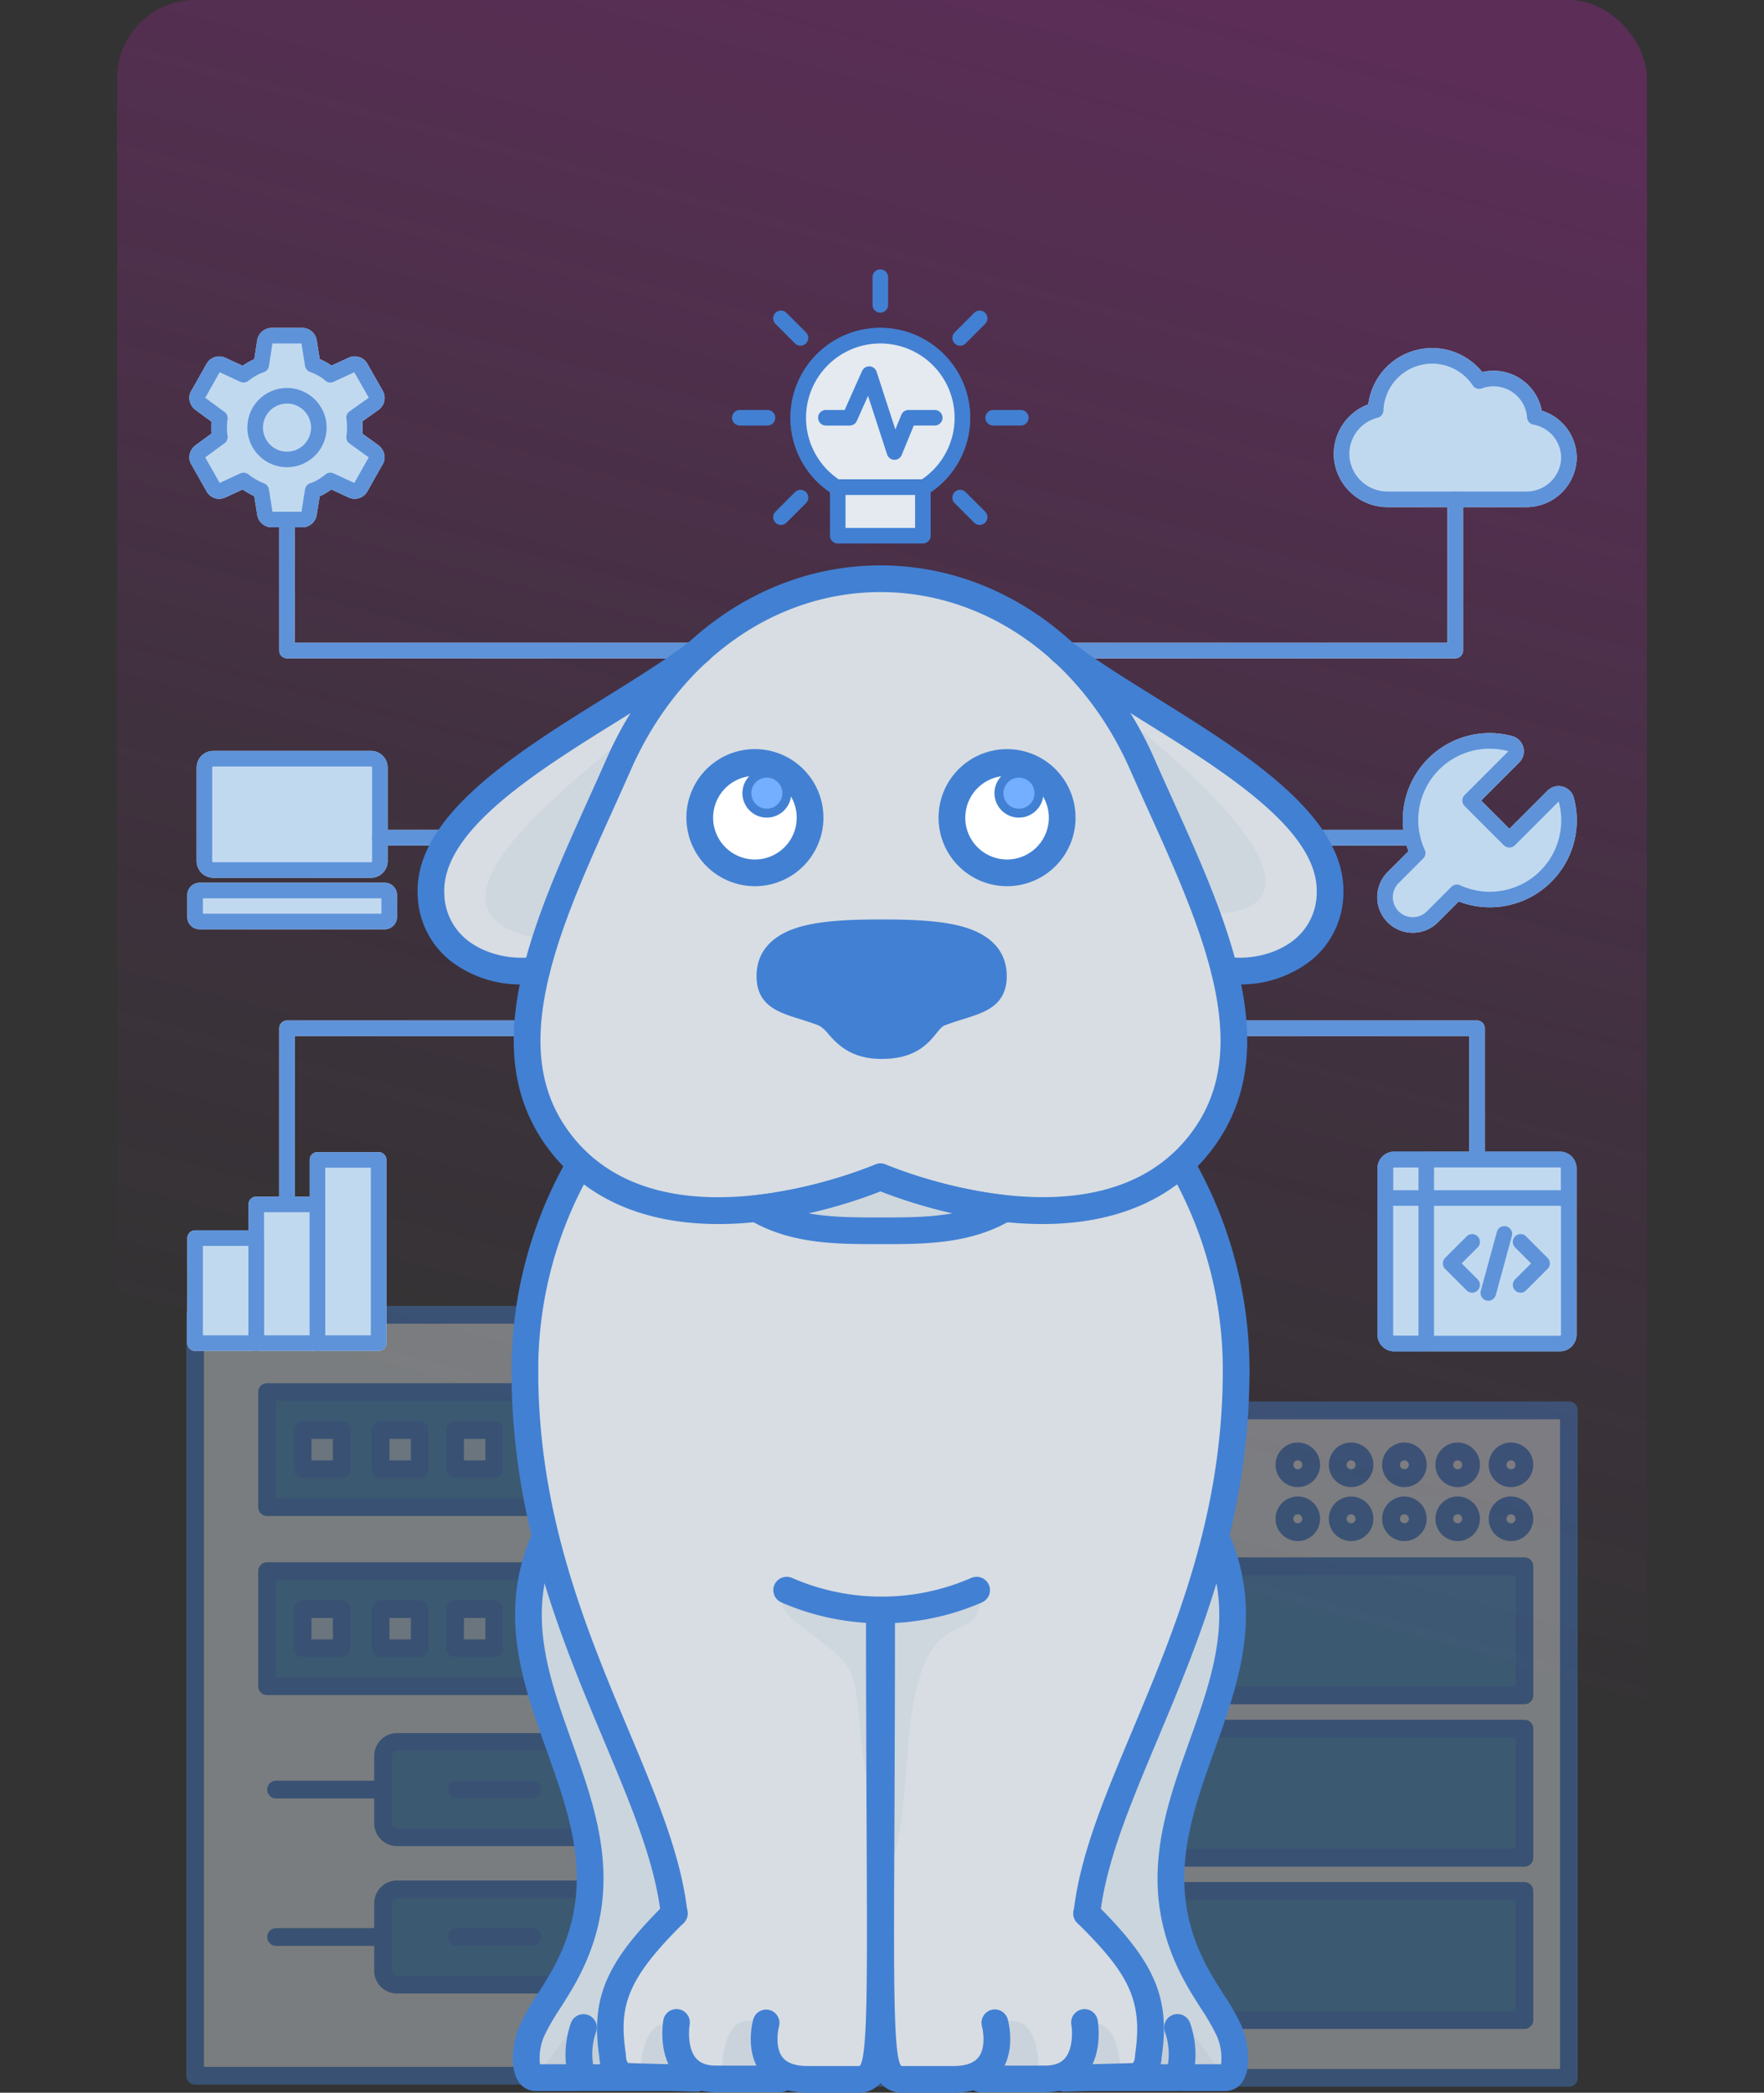 <?xml version="1.0" encoding="UTF-8"?>
<svg xmlns="http://www.w3.org/2000/svg" width="452" height="536" viewBox="0 0 452 536">
  <rect x="0" y="0" width="452" height="536" fill="#333333" stroke="none"/>
  <defs>
    <clipPath id="zdig0twvdb">
      <path data-name="Rectangle 2655" style="fill:none" d="M0 0h356.581v467H0z"></path>
    </clipPath>
    <clipPath id="8e626zvg7c">
      <path data-name="Rectangle 2633" style="fill:none" d="M0 0h356.581v199.984H0z"></path>
    </clipPath>
    <clipPath id="xoc8qyiyad">
      <path data-name="Rectangle 2638" style="fill:none" d="M0 0h356.022v262.143H0z"></path>
    </clipPath>
    <clipPath id="iy7922946e">
      <path data-name="Rectangle 2637" style="fill:none" d="M0 0h352.04v258.156H0z"></path>
    </clipPath>
    <clipPath id="f4efkg33kf">
      <path data-name="Rectangle 2640" style="fill:none" d="M0 0h39.26v54.925H0z"></path>
    </clipPath>
    <clipPath id="j9isf4iv7g">
      <path data-name="Rectangle 2641" style="fill:none" d="M0 0h40.323v53.686H0z"></path>
    </clipPath>
    <clipPath id="vvdtyrbrwh">
      <path data-name="Rectangle 2642" style="fill:none" d="M0 0h59.214v13.824H0z"></path>
    </clipPath>
    <clipPath id="um3dpagqoi">
      <path data-name="Rectangle 2643" style="fill:none" d="M0 0h37.17v136.644H0z"></path>
    </clipPath>
    <clipPath id="otpsa29bnj">
      <path data-name="Rectangle 2644" style="fill:none" d="M0 0h50.772v71.444H0z"></path>
    </clipPath>
    <clipPath id="56ypy9wbik">
      <path data-name="Rectangle 2646" style="fill:none" d="M0 0h11.077v13.217H0z"></path>
    </clipPath>
    <clipPath id="cx5lpnt09l">
      <path data-name="Rectangle 2647" style="fill:none" d="M0 0h19.971v14.317H0z"></path>
    </clipPath>
    <clipPath id="4n9nbfby9m">
      <path data-name="Rectangle 2648" style="fill:none" d="M0 0h11.011v12.882H0z"></path>
    </clipPath>
    <clipPath id="yl6ru6xfln">
      <path data-name="Rectangle 2649" style="fill:none" d="M0 0h20.116v10.925H0z"></path>
    </clipPath>
    <clipPath id="uaufq0evqo">
      <path data-name="Rectangle 2650" style="fill:none" d="M0 0h16.148v14.612H0z"></path>
    </clipPath>
    <clipPath id="an4ii9l9hp">
      <path data-name="Rectangle 2651" style="fill:none" d="M0 0h14.428v15.138H0z"></path>
    </clipPath>
    <clipPath id="2mx79f047q">
      <path data-name="Rectangle 2652" style="fill:none" d="M0 0h16.149v14.612H0z"></path>
    </clipPath>
    <linearGradient id="a5kzjnrhra" x1=".544" y1=".748" x2=".691" gradientUnits="objectBoundingBox">
      <stop offset="0" stop-color="#be20b1" stop-opacity="0"></stop>
      <stop offset=".365" stop-color="#be20b1" stop-opacity=".302"></stop>
      <stop offset="1" stop-color="#be20b1"></stop>
    </linearGradient>
  </defs>
  <g data-name="Group 8221" transform="translate(-292 -175)">
    <rect data-name="Rectangle 2356" width="392" height="536" rx="20" transform="translate(322 175)" style="fill:url(#a5kzjnrhra);opacity:.29"></rect>
    <g data-name="Group 7719">
      <g data-name="Group 7718" style="clip-path:url(#zdig0twvdb)" transform="translate(339.71 244)">
        <g data-name="Group 7717">
          <g data-name="Group 7716" style="clip-path:url(#zdig0twvdb)">
            <g data-name="Group 7667" style="opacity:.4">
              <g data-name="Group 7666">
                <g data-name="Group 7665" style="clip-path:url(#8e626zvg7c)" transform="translate(0 265.486)">
                  <path data-name="Rectangle 2618" transform="translate(2.279 2.279)" style="fill:#e4eaf0" d="M0 0h153.317v194.88H0z"></path>
                  <path data-name="Rectangle 2619" transform="translate(156.767 26.756)" style="fill:#e4eaf0" d="M0 0h197.535v170.949H0z"></path>
                  <path data-name="Path 7002" d="M155.6 665.483H2.279A2.279 2.279 0 0 1 0 663.2V468.325a2.279 2.279 0 0 1 2.279-2.279H155.6a2.279 2.279 0 0 1 2.279 2.279V663.2a2.279 2.279 0 0 1-2.279 2.279M4.557 660.926h148.76V470.6H4.557z" transform="translate(0 -466.046)" style="fill:#4280d3"></path>
                  <path data-name="Rectangle 2620" transform="translate(20.729 22.065)" style="fill:#4992cf" d="M0 0h116.415v29.469H0z"></path>
                  <path data-name="Path 7003" d="M151.084 534.806H34.669a2.279 2.279 0 0 1-2.279-2.279v-29.469a2.279 2.279 0 0 1 2.279-2.279h116.415a2.279 2.279 0 0 1 2.279 2.279v29.469a2.279 2.279 0 0 1-2.279 2.279m-114.137-4.558H148.8v-24.911H36.947z" transform="translate(-13.939 -480.993)" style="fill:#4280d3"></path>
                  <path data-name="Rectangle 2621" transform="translate(29.817 31.777)" style="fill:#bfd8ed" d="M0 0h10.045v10.045H0z"></path>
                  <path data-name="Path 7004" d="M60.665 532.43H50.621a2.278 2.278 0 0 1-2.279-2.279v-10.044a2.279 2.279 0 0 1 2.279-2.279h10.044a2.279 2.279 0 0 1 2.279 2.279v10.045a2.278 2.278 0 0 1-2.279 2.279m-7.765-4.558h5.487v-5.488H52.9z" transform="translate(-20.804 -488.33)" style="fill:#4280d3"></path>
                  <path data-name="Rectangle 2622" transform="translate(97.318 31.777)" style="fill:#bfd8ed" d="M0 0h30.74v10.045H0z"></path>
                  <path data-name="Path 7005" d="M199.854 532.43h-30.74a2.278 2.278 0 0 1-2.279-2.279v-10.044a2.279 2.279 0 0 1 2.279-2.279h30.74a2.279 2.279 0 0 1 2.279 2.279v10.045a2.278 2.278 0 0 1-2.279 2.279m-28.461-4.557h26.183v-5.488h-26.183z" transform="translate(-71.797 -488.33)" style="fill:#4280d3"></path>
                  <path data-name="Rectangle 2623" transform="translate(49.803 31.777)" style="fill:#bfd8ed" d="M0 0h10.045v10.045H0z"></path>
                  <path data-name="Path 7006" d="M95.75 532.43H85.706a2.278 2.278 0 0 1-2.279-2.279v-10.044a2.279 2.279 0 0 1 2.279-2.279H95.75a2.279 2.279 0 0 1 2.279 2.279v10.045a2.278 2.278 0 0 1-2.279 2.279m-7.766-4.557h5.487v-5.488h-5.487z" transform="translate(-35.902 -488.33)" style="fill:#4280d3"></path>
                  <path data-name="Rectangle 2624" transform="translate(68.893 31.777)" style="fill:#bfd8ed" d="M0 0h10.045v10.045H0z"></path>
                  <path data-name="Path 7007" d="M129.26 532.43h-10.044a2.278 2.278 0 0 1-2.279-2.279v-10.044a2.279 2.279 0 0 1 2.279-2.279h10.044a2.279 2.279 0 0 1 2.279 2.279v10.045a2.278 2.278 0 0 1-2.279 2.279m-7.766-4.557h5.488v-5.488h-5.488z" transform="translate(-50.323 -488.33)" style="fill:#4280d3"></path>
                  <path data-name="Rectangle 2625" transform="translate(20.729 67.928)" style="fill:#4992cf" d="M0 0h116.415v29.469H0z"></path>
                  <path data-name="Path 7008" d="M151.084 615.316H34.669a2.279 2.279 0 0 1-2.279-2.279v-29.469a2.279 2.279 0 0 1 2.279-2.279h116.415a2.279 2.279 0 0 1 2.279 2.279v29.469a2.279 2.279 0 0 1-2.279 2.279m-114.137-4.558H148.8v-24.911H36.947z" transform="translate(-13.939 -515.64)" style="fill:#4280d3"></path>
                  <path data-name="Rectangle 2626" transform="translate(29.817 77.64)" style="fill:#bfd8ed" d="M0 0h10.045v10.045H0z"></path>
                  <path data-name="Path 7009" d="M60.665 612.94H50.621a2.278 2.278 0 0 1-2.279-2.279v-10.044a2.279 2.279 0 0 1 2.279-2.279h10.044a2.279 2.279 0 0 1 2.279 2.279v10.045a2.278 2.278 0 0 1-2.279 2.279m-7.765-4.558h5.487V602.9H52.9z" transform="translate(-20.804 -522.977)" style="fill:#4280d3"></path>
                  <path data-name="Rectangle 2627" transform="translate(97.318 77.64)" style="fill:#bfd8ed" d="M0 0h30.74v10.045H0z"></path>
                  <path data-name="Path 7010" d="M199.854 612.94h-30.74a2.278 2.278 0 0 1-2.279-2.279v-10.044a2.279 2.279 0 0 1 2.279-2.279h30.74a2.279 2.279 0 0 1 2.279 2.279v10.045a2.278 2.278 0 0 1-2.279 2.279m-28.461-4.557h26.183V602.9h-26.183z" transform="translate(-71.797 -522.977)" style="fill:#4280d3"></path>
                  <path data-name="Rectangle 2628" transform="translate(49.803 77.64)" style="fill:#bfd8ed" d="M0 0h10.045v10.045H0z"></path>
                  <path data-name="Path 7011" d="M95.75 612.94H85.706a2.278 2.278 0 0 1-2.279-2.279v-10.044a2.279 2.279 0 0 1 2.279-2.279H95.75a2.279 2.279 0 0 1 2.279 2.279v10.045a2.278 2.278 0 0 1-2.279 2.279m-7.766-4.557h5.487V602.9h-5.487z" transform="translate(-35.902 -522.977)" style="fill:#4280d3"></path>
                  <path data-name="Rectangle 2629" transform="translate(68.893 77.64)" style="fill:#bfd8ed" d="M0 0h10.045v10.045H0z"></path>
                  <path data-name="Path 7012" d="M129.26 612.94h-10.044a2.278 2.278 0 0 1-2.279-2.279v-10.044a2.279 2.279 0 0 1 2.279-2.279h10.044a2.279 2.279 0 0 1 2.279 2.279v10.045a2.278 2.278 0 0 1-2.279 2.279m-7.766-4.557h5.488V602.9h-5.488z" transform="translate(-50.323 -522.977)" style="fill:#4280d3"></path>
                  <path data-name="Path 7013" d="M92.129 752.766h49.964a3.574 3.574 0 0 0 3.575-3.574v-17.244a3.574 3.574 0 0 0-3.575-3.574H92.129a3.574 3.574 0 0 0-3.574 3.574v17.244a3.574 3.574 0 0 0 3.574 3.574" transform="translate(-38.109 -578.937)" style="fill:#4992cf"></path>
                  <path data-name="Path 7014" d="M140.372 753.323H90.408a5.859 5.859 0 0 1-5.853-5.853v-17.243a5.859 5.859 0 0 1 5.853-5.853h49.964a5.859 5.859 0 0 1 5.853 5.853v17.244a5.859 5.859 0 0 1-5.853 5.853m-49.964-24.393a1.3 1.3 0 0 0-1.3 1.3v17.244a1.3 1.3 0 0 0 1.3 1.3h49.964a1.3 1.3 0 0 0 1.3-1.3v-17.248a1.3 1.3 0 0 0-1.3-1.3z" transform="translate(-36.388 -577.216)" style="fill:#4280d3"></path>
                  <path data-name="Path 7015" d="M66.161 750.341H38.8a2.279 2.279 0 1 1 0-4.557h27.361a2.279 2.279 0 1 1 0 4.557" transform="translate(-15.715 -586.43)" style="fill:#4280d3"></path>
                  <path data-name="Path 7016" d="M139.322 750.341h-19.3a2.279 2.279 0 1 1 0-4.557h19.3a2.279 2.279 0 1 1 0 4.557" transform="translate(-50.671 -586.43)" style="fill:#4280d3"></path>
                  <path data-name="Path 7017" d="M215.55 750.341h-27.364a2.279 2.279 0 0 1 0-4.557h27.364a2.279 2.279 0 1 1 0 4.557" transform="translate(-80.004 -586.43)" style="fill:#4280d3"></path>
                  <path data-name="Path 7018" d="M92.129 686.491h49.964a3.574 3.574 0 0 0 3.575-3.574v-17.244a3.574 3.574 0 0 0-3.575-3.574H92.129a3.574 3.574 0 0 0-3.574 3.574v17.244a3.574 3.574 0 0 0 3.574 3.574" transform="translate(-38.109 -550.416)" style="fill:#4992cf"></path>
                  <path data-name="Path 7019" d="M140.372 687.049H90.408a5.86 5.86 0 0 1-5.853-5.853v-17.244a5.86 5.86 0 0 1 5.853-5.853h49.964a5.86 5.86 0 0 1 5.853 5.853V681.2a5.86 5.86 0 0 1-5.853 5.853m-49.964-24.397a1.3 1.3 0 0 0-1.3 1.3V681.2a1.3 1.3 0 0 0 1.3 1.3h49.964a1.3 1.3 0 0 0 1.3-1.3v-17.248a1.3 1.3 0 0 0-1.3-1.3z" transform="translate(-36.388 -548.695)" style="fill:#4280d3"></path>
                  <path data-name="Path 7020" d="M66.161 684.066H38.8a2.279 2.279 0 1 1 0-4.557h27.361a2.279 2.279 0 1 1 0 4.557" transform="translate(-15.715 -557.909)" style="fill:#4280d3"></path>
                  <path data-name="Path 7021" d="M139.322 684.066h-19.3a2.279 2.279 0 1 1 0-4.557h19.3a2.279 2.279 0 1 1 0 4.557" transform="translate(-50.671 -557.909)" style="fill:#4280d3"></path>
                  <path data-name="Path 7022" d="M215.55 684.066h-27.364a2.279 2.279 0 0 1 0-4.557h27.364a2.279 2.279 0 1 1 0 4.557" transform="translate(-80.004 -557.909)" style="fill:#4280d3"></path>
                  <path data-name="Path 7023" d="M312.622 552.782h-13.534a6.264 6.264 0 0 1-6.257-6.257V533.1a6.264 6.264 0 0 1 6.257-6.257h13.534a6.264 6.264 0 0 1 6.257 6.257v13.423a6.264 6.264 0 0 1-6.257 6.257m-13.534-21.38a1.7 1.7 0 0 0-1.7 1.7v13.423a1.7 1.7 0 0 0 1.7 1.7h13.534a1.7 1.7 0 0 0 1.7-1.7V533.1a1.7 1.7 0 0 0-1.7-1.7z" transform="translate(-126.018 -492.21)" style="fill:#4280d3"></path>
                  <path data-name="Path 7024" d="M471.01 684.521H273.475a2.278 2.278 0 0 1-2.279-2.279V511.293a2.279 2.279 0 0 1 2.279-2.279H471.01a2.279 2.279 0 0 1 2.279 2.279v170.949a2.278 2.278 0 0 1-2.279 2.279m-195.256-4.557h192.977V513.571H275.753z" transform="translate(-116.708 -484.537)" style="fill:#4280d3"></path>
                  <path data-name="Rectangle 2630" transform="translate(169.092 66.671)" style="fill:#4992cf" d="M0 0h173.795v33.076H0z"></path>
                  <path data-name="Path 7025" d="M468.905 616.717H295.11a2.278 2.278 0 0 1-2.279-2.279v-33.075a2.279 2.279 0 0 1 2.279-2.279h173.8a2.279 2.279 0 0 1 2.279 2.279v33.076a2.278 2.278 0 0 1-2.279 2.279m-171.522-4.558h169.239v-28.519H297.388z" transform="translate(-126.018 -514.691)" style="fill:#4280d3"></path>
                  <path data-name="Rectangle 2631" transform="translate(169.092 108.252)" style="fill:#4992cf" d="M0 0h173.795v33.076H0z"></path>
                  <path data-name="Path 7026" d="M468.905 689.71H295.11a2.279 2.279 0 0 1-2.279-2.279v-33.076a2.279 2.279 0 0 1 2.279-2.279h173.8a2.279 2.279 0 0 1 2.279 2.279v33.077a2.279 2.279 0 0 1-2.279 2.279m-171.517-4.557h169.234v-28.52H297.388z" transform="translate(-126.018 -546.103)" style="fill:#4280d3"></path>
                  <path data-name="Rectangle 2632" transform="translate(169.092 149.833)" style="fill:#4992cf" d="M0 0h173.795v33.076H0z"></path>
                  <path data-name="Path 7027" d="M468.905 762.7H295.11a2.279 2.279 0 0 1-2.279-2.279v-33.074a2.279 2.279 0 0 1 2.279-2.279h173.8a2.279 2.279 0 0 1 2.279 2.279v33.076a2.279 2.279 0 0 1-2.279 2.279m-171.517-4.557h169.234v-28.519H297.388z" transform="translate(-126.018 -577.515)" style="fill:#4280d3"></path>
                  <path data-name="Path 7028" d="M591.547 538.873a5.706 5.706 0 1 1 5.724-5.706 5.722 5.722 0 0 1-5.724 5.706m0-6.855a1.149 1.149 0 1 0 1.167 1.149 1.159 1.159 0 0 0-1.167-1.149" transform="translate(-252.105 -492.475)" style="fill:#4280d3"></path>
                  <path data-name="Path 7029" d="M591.547 563.139a5.706 5.706 0 1 1 5.724-5.706 5.722 5.722 0 0 1-5.724 5.706m0-6.855a1.149 1.149 0 1 0 1.167 1.149 1.159 1.159 0 0 0-1.167-1.149" transform="translate(-252.105 -502.918)" style="fill:#4280d3"></path>
                  <path data-name="Path 7030" d="M567.574 538.873a5.706 5.706 0 1 1 5.724-5.706 5.722 5.722 0 0 1-5.724 5.706m0-6.855a1.149 1.149 0 1 0 1.167 1.149 1.16 1.16 0 0 0-1.167-1.149" transform="translate(-241.789 -492.475)" style="fill:#4280d3"></path>
                  <path data-name="Path 7031" d="M567.574 563.139a5.706 5.706 0 1 1 5.724-5.706 5.722 5.722 0 0 1-5.724 5.706m0-6.855a1.149 1.149 0 1 0 1.167 1.149 1.16 1.16 0 0 0-1.167-1.149" transform="translate(-241.789 -502.918)" style="fill:#4280d3"></path>
                  <path data-name="Path 7032" d="M543.6 538.873a5.706 5.706 0 1 1 5.724-5.706 5.722 5.722 0 0 1-5.724 5.706m0-6.855a1.149 1.149 0 1 0 1.167 1.149 1.16 1.16 0 0 0-1.167-1.149" transform="translate(-231.473 -492.475)" style="fill:#4280d3"></path>
                  <path data-name="Path 7033" d="M543.6 563.139a5.706 5.706 0 1 1 5.724-5.706 5.722 5.722 0 0 1-5.724 5.706m0-6.855a1.149 1.149 0 1 0 1.167 1.149 1.16 1.16 0 0 0-1.167-1.149" transform="translate(-231.473 -502.918)" style="fill:#4280d3"></path>
                  <path data-name="Path 7034" d="M519.63 538.873a5.706 5.706 0 1 1 5.724-5.706 5.722 5.722 0 0 1-5.724 5.706m0-6.855a1.149 1.149 0 1 0 1.167 1.149 1.159 1.159 0 0 0-1.167-1.149" transform="translate(-221.156 -492.475)" style="fill:#4280d3"></path>
                  <path data-name="Path 7035" d="M519.63 563.139a5.706 5.706 0 1 1 5.724-5.706 5.722 5.722 0 0 1-5.724 5.706m0-6.855a1.149 1.149 0 1 0 1.167 1.149 1.159 1.159 0 0 0-1.167-1.149" transform="translate(-221.156 -502.918)" style="fill:#4280d3"></path>
                  <path data-name="Path 7036" d="M495.657 538.873a5.706 5.706 0 1 1 5.724-5.706 5.722 5.722 0 0 1-5.724 5.706m0-6.855a1.149 1.149 0 1 0 1.167 1.149 1.159 1.159 0 0 0-1.167-1.149" transform="translate(-210.84 -492.475)" style="fill:#4280d3"></path>
                  <path data-name="Path 7037" d="M495.657 563.139a5.706 5.706 0 1 1 5.724-5.706 5.722 5.722 0 0 1-5.724 5.706m0-6.855a1.149 1.149 0 1 0 1.167 1.149 1.159 1.159 0 0 0-1.167-1.149" transform="translate(-210.84 -502.918)" style="fill:#4280d3"></path>
                </g>
              </g>
            </g>
            <path data-name="Path 7038" d="M495.467 112.856V76.11h16.284a12.912 12.912 0 0 0 12.826-11.984 12.666 12.666 0 0 0-8.923-12.714 12.591 12.591 0 0 0-15.267-9.884 16.459 16.459 0 0 0-12.851-6.145 16.485 16.485 0 0 0-16.334 14.4 13.569 13.569 0 0 0-8.8 13.848 13.774 13.774 0 0 0 13.753 12.479h15.325v34.753h-98.407a1.994 1.994 0 0 0 0 3.988h100.4a1.994 1.994 0 0 0 1.994-1.994" transform="translate(-168.299 -15.226)" style="fill:#fff"></path>
            <path data-name="Path 7039" d="M131.069 106.949H28.432V77.376h1.886a3.782 3.782 0 0 0 3.735-3.154l.759-4.794a13.191 13.191 0 0 0 1.635-.852q.718-.437 1.36-.892l4.4 2.035a3.741 3.741 0 0 0 2.724.174 3.674 3.674 0 0 0 2.133-1.774l3.858-6.841a3.506 3.506 0 0 0 .391-2.789 3.979 3.979 0 0 0-1.405-2.108l-.058-.044-4.1-2.958c0-.073.009-.148.012-.222q.032-.695.032-1.326t-.031-1.352c0-.082-.009-.163-.013-.244l4.08-2.894a3.741 3.741 0 0 0 1.541-2.3 3.641 3.641 0 0 0-.423-2.675l-3.868-6.8a3.692 3.692 0 0 0-2.146-1.8 3.753 3.753 0 0 0-2.737.178L37.85 35.96a13.5 13.5 0 0 0-1.5-.929 23.332 23.332 0 0 0-1.531-.751l-.774-4.88a3.783 3.783 0 0 0-3.728-3.11h-7.772a3.783 3.783 0 0 0-3.736 3.157l-.762 4.86a15.752 15.752 0 0 0-1.554.782q-.759.433-1.429.9l-4.411-2.039a3.743 3.743 0 0 0-2.725-.173A3.674 3.674 0 0 0 5.8 35.545l-3.863 6.841a3.506 3.506 0 0 0-.391 2.789 3.979 3.979 0 0 0 1.405 2.108l.049.034 4.113 3.013c0 .069-.007.138-.011.208q-.031.725-.031 1.293t.032 1.3c0 .069.007.138.01.206L3 56.347l-.046.035a3.978 3.978 0 0 0-1.407 2.108 3.47 3.47 0 0 0 .363 2.741l3.871 6.863a3.693 3.693 0 0 0 2.147 1.8 3.753 3.753 0 0 0 2.737-.178l4.4-2.034c.447.307.923.607 1.429.895q.788.45 1.55.8l.775 4.893a3.783 3.783 0 0 0 3.727 3.106h1.9v31.566a1.994 1.994 0 0 0 1.994 1.994h104.63a1.994 1.994 0 1 0 0-3.988" transform="translate(-.609 -11.313)" style="fill:#fff"></path>
            <path data-name="Path 7040" d="M87.208 337.705H26.045a1.994 1.994 0 0 0-1.994 1.994v43.12h-5.884a1.994 1.994 0 0 0-1.994 1.994v6.638H2.494A1.994 1.994 0 0 0 .5 393.444v26.889a1.994 1.994 0 0 0 1.994 1.994h47.027a1.994 1.994 0 0 0 1.994-1.994V373.41a1.994 1.994 0 0 0-1.994-1.994H33.848a1.994 1.994 0 0 0-1.994 1.994v9.408h-3.816v-41.125h59.17a1.994 1.994 0 1 0 0-3.988" transform="translate(-.215 -145.329)" style="fill:#fff"></path>
            <path data-name="Path 7041" d="M524.245 244.09a9.1 9.1 0 0 0 12.876 12.876l5.334-5.334a22.275 22.275 0 0 0 29.492-26.557 4.032 4.032 0 0 0-6.746-1.828l-9.768 9.768-7.236-7.237 9.767-9.767a4.032 4.032 0 0 0-1.827-6.746 22.24 22.24 0 0 0-27.86 24.042h-23.459a1.994 1.994 0 1 0 0 3.988h24.264c.149.491.312.98.5 1.463z" transform="translate(-216.387 -89.734)" style="fill:#fff"></path>
            <path data-name="Path 7042" d="M3.633 287.694h47.458a3.137 3.137 0 0 0 3.133-3.133v-5.656a3.137 3.137 0 0 0-3.133-3.133H3.633A3.137 3.137 0 0 0 .5 278.905v5.656a3.137 3.137 0 0 0 3.133 3.133" transform="translate(-.215 -118.677)" style="fill:#fff"></path>
            <path data-name="Path 7043" d="M49.366 216.491h-40.4a4.277 4.277 0 0 0-4.272 4.272v23.957a4.277 4.277 0 0 0 4.272 4.272h40.4a4.277 4.277 0 0 0 4.272-4.272v-4h15.424a1.994 1.994 0 0 0 0-3.988H53.639v-15.969a4.277 4.277 0 0 0-4.272-4.272" transform="translate(-2.02 -93.166)" style="fill:#fff"></path>
            <path data-name="Path 7044" d="M554.139 371.3H534.9v-31.6a1.994 1.994 0 0 0-1.994-1.994h-61.165a1.994 1.994 0 1 0 0 3.988h59.17v29.6H511.67a4.278 4.278 0 0 0-4.272 4.272v42.606a4.278 4.278 0 0 0 4.272 4.272h42.47a4.277 4.277 0 0 0 4.272-4.272v-42.603a4.277 4.277 0 0 0-4.272-4.272" transform="translate(-202.153 -145.33)" style="fill:#fff"></path>
            <g data-name="Group 7673" style="opacity:.85">
              <g data-name="Group 7672">
                <g data-name="Group 7671" style="clip-path:url(#xoc8qyiyad)" transform="translate(.285 14.975)">
                  <g data-name="Group 7670" style="opacity:.4">
                    <g data-name="Group 7669">
                      <g data-name="Group 7668" style="clip-path:url(#iy7922946e)" transform="translate(1.994 1.994)">
                        <path data-name="Path 7045" d="M4 286.067v-5.656a1.139 1.139 0 0 1 1.139-1.139H52.6a1.139 1.139 0 0 1 1.139 1.139v5.656a1.139 1.139 0 0 1-1.139 1.139H5.139A1.139 1.139 0 0 1 4 286.067" transform="translate(-4 -137.152)" style="fill:#4992cf"></path>
                        <path data-name="Path 7046" d="M31.825 76.889h-7.772a1.753 1.753 0 0 1-1.148-.412 1.727 1.727 0 0 1-.618-1.06l-.942-5.947a15.748 15.748 0 0 1-2.355-1.118 16.158 16.158 0 0 1-2.178-1.472l-5.476 2.532a1.749 1.749 0 0 1-1.3.088 1.706 1.706 0 0 1-1-.854l-3.882-6.888a1.528 1.528 0 0 1-.177-1.236 1.964 1.964 0 0 1 .706-1.06l5.063-3.709a6.961 6.961 0 0 1-.147-1.207q-.03-.677-.03-1.207t.03-1.207a6.961 6.961 0 0 1 .147-1.207l-5.062-3.71a1.964 1.964 0 0 1-.706-1.06 1.528 1.528 0 0 1 .177-1.236L9.04 38.03a1.705 1.705 0 0 1 1-.853 1.749 1.749 0 0 1 1.3.088l5.471 2.535a16.158 16.158 0 0 1 2.178-1.472 12.164 12.164 0 0 1 2.355-1.06l.942-6.005a1.73 1.73 0 0 1 .618-1.06 1.755 1.755 0 0 1 1.148-.412h7.772a1.754 1.754 0 0 1 1.148.412 1.734 1.734 0 0 1 .619 1.06l.942 5.946a19.167 19.167 0 0 1 2.384 1.091 10.141 10.141 0 0 1 2.149 1.5l5.475-2.532a1.749 1.749 0 0 1 1.3-.088 1.705 1.705 0 0 1 1 .853l3.886 6.83a1.682 1.682 0 0 1 .206 1.266 1.745 1.745 0 0 1-.736 1.089l-5.063 3.591a8.253 8.253 0 0 1 .147 1.266q.03.678.03 1.266t-.03 1.237a8.147 8.147 0 0 1-.147 1.236l5.063 3.65a1.965 1.965 0 0 1 .707 1.06 1.532 1.532 0 0 1-.177 1.236l-3.886 6.888a1.706 1.706 0 0 1-1 .854 1.749 1.749 0 0 1-1.3-.088l-5.474-2.534a19.5 19.5 0 0 1-2.149 1.5 10.229 10.229 0 0 1-2.385 1.089l-.942 5.947a1.731 1.731 0 0 1-.619 1.06 1.752 1.752 0 0 1-1.148.412" transform="translate(-4.395 -29.788)" style="fill:#4992cf"></path>
                        <path data-name="Path 7047" d="M569.209 54.53a10.6 10.6 0 0 0-10.561-9.842q-.381 0-.768.027a10.606 10.606 0 0 0-2.918.63 14.488 14.488 0 0 0-26.539 7.445 11.594 11.594 0 0 0-8.692 12.152 11.831 11.831 0 0 0 11.769 10.68h35.6a10.865 10.865 0 0 0 10.835-10.091 10.635 10.635 0 0 0-8.727-11" transform="translate(-225.927 -33.701)" style="fill:#4992cf"></path>
                        <path data-name="Rectangle 2634" transform="translate(0 231.146)" style="fill:#4992cf" d="M0 0h15.673v26.889H0z"></path>
                        <path data-name="Rectangle 2635" transform="translate(15.673 222.514)" style="fill:#4992cf" d="M0 0h15.673v35.521H0z"></path>
                        <path data-name="Rectangle 2636" transform="translate(31.354 211.112)" style="fill:#4992cf" d="M0 0h15.673v46.923H0z"></path>
                        <path data-name="Path 7048" d="M580.445 246.674a20.274 20.274 0 0 0 5.249-19.585 2.038 2.038 0 0 0-3.41-.93l-11.177 11.177-10.057-10.057 11.178-11.179a2.039 2.039 0 0 0-.931-3.41 20.285 20.285 0 0 0-23.691 28.031L541.329 247a7.111 7.111 0 0 0 10.057 10.057l6.278-6.278a20.306 20.306 0 0 0 22.782-4.106" transform="translate(-234.34 -108.205)" style="fill:#4992cf"></path>
                        <path data-name="Path 7049" d="M50.873 248.506h-40.4a2.279 2.279 0 0 1-2.279-2.279v-23.956a2.278 2.278 0 0 1 2.279-2.279h40.4a2.278 2.278 0 0 1 2.279 2.279v23.957a2.279 2.279 0 0 1-2.279 2.279" transform="translate(-5.805 -111.641)" style="fill:#4992cf"></path>
                        <path data-name="Path 7050" d="M541.619 447.337h42.47a2.279 2.279 0 0 0 2.279-2.279v-42.606a2.279 2.279 0 0 0-2.279-2.279h-42.47a2.279 2.279 0 0 0-2.279 2.279v42.606a2.279 2.279 0 0 0 2.279 2.279" transform="translate(-234.38 -189.181)" style="fill:#4992cf"></path>
                        <path data-name="Path 7051" d="M541.619 447.337h8.234v-47.164h-8.234a2.279 2.279 0 0 0-2.279 2.279v42.606a2.279 2.279 0 0 0 2.279 2.279" transform="translate(-234.38 -189.181)" style="fill:#4992cf"></path>
                        <path data-name="Path 7052" d="M541.619 400.173h42.47a2.279 2.279 0 0 1 2.279 2.279v7.611H539.34v-7.611a2.279 2.279 0 0 1 2.279-2.279" transform="translate(-234.38 -189.181)" style="fill:#4992cf"></path>
                        <path data-name="Path 7053" d="m574.277 448.258-5.51-5.51 5.51-5.51" transform="translate(-247.044 -205.132)" style="fill:#4992cf"></path>
                        <path data-name="Path 7054" d="m600.2 448.258 5.51-5.51-5.51-5.51" transform="translate(-260.572 -205.132)" style="fill:#4992cf"></path>
                        <path data-name="Line 98" transform="translate(331.365 230.04)" style="fill:#4992cf" d="M0 15.152 4.132 0"></path>
                      </g>
                    </g>
                  </g>
                  <path data-name="Path 7055" d="M530.613 256.02h-25.8a1.994 1.994 0 0 1 0-3.988h25.8a1.994 1.994 0 0 1 0 3.988" transform="translate(-216.672 -123.436)" style="fill:#4280d3"></path>
                  <path data-name="Path 7056" d="M103.025 256.02H85.608a1.994 1.994 0 1 1 0-3.988h17.417a1.994 1.994 0 1 1 0 3.988" transform="translate(-36.268 -123.436)" style="fill:#4280d3"></path>
                  <path data-name="Path 7057" d="M493.474 142.6h-100.4a1.994 1.994 0 0 1 0-3.988h98.406V101.87a1.994 1.994 0 0 1 3.988 0v38.741a1.994 1.994 0 0 1-1.994 1.994" transform="translate(-168.583 -57.956)" style="fill:#4280d3"></path>
                  <path data-name="Path 7058" d="M532.9 375.253a1.994 1.994 0 0 1-1.994-1.994v-31.566h-59.17a1.994 1.994 0 1 1 0-3.988H532.9a1.994 1.994 0 0 1 2 1.995v33.56a1.994 1.994 0 0 1-1.994 1.994" transform="translate(-202.438 -160.304)" style="fill:#4280d3"></path>
                  <path data-name="Path 7059" d="M148.466 146.519H43.836a1.994 1.994 0 0 1-1.994-1.994v-33.56a1.994 1.994 0 0 1 3.988 0v31.566h102.636a1.994 1.994 0 1 1 0 3.988" transform="translate(-18.291 -61.87)" style="fill:#4280d3"></path>
                  <path data-name="Path 7060" d="M43.836 386.655a1.994 1.994 0 0 1-1.994-1.994V339.7a1.994 1.994 0 0 1 1.994-1.994H105a1.994 1.994 0 1 1 0 3.988H45.83v42.967a1.994 1.994 0 0 1-1.994 1.994" transform="translate(-18.291 -160.305)" style="fill:#4280d3"></path>
                  <path data-name="Path 7061" d="M30.317 77.376h-7.772a3.782 3.782 0 0 1-3.727-3.107l-.776-4.893c-.506-.232-1.025-.5-1.549-.8q-.758-.432-1.429-.895l-4.4 2.034a3.752 3.752 0 0 1-2.737.179 3.7 3.7 0 0 1-2.146-1.8l-3.872-6.863a3.472 3.472 0 0 1-.363-2.741 3.981 3.981 0 0 1 1.405-2.108L3 56.347l4.113-3.013c0-.068-.008-.137-.011-.206q-.032-.729-.031-1.3t.029-1.289c0-.07.007-.14.011-.208L3 47.317l-.046-.034a3.981 3.981 0 0 1-1.406-2.108 3.507 3.507 0 0 1 .391-2.789l3.858-6.841a3.675 3.675 0 0 1 2.133-1.774 3.744 3.744 0 0 1 2.725.173l4.411 2.039c.446-.308.924-.607 1.429-.9a15.744 15.744 0 0 1 1.553-.782l.762-4.86a3.782 3.782 0 0 1 3.736-3.157h7.772a3.783 3.783 0 0 1 3.727 3.116l.774 4.883q.745.331 1.532.752a13.455 13.455 0 0 1 1.5.928l4.349-2.01a3.751 3.751 0 0 1 2.736-.178 3.694 3.694 0 0 1 2.147 1.8l3.868 6.8a3.644 3.644 0 0 1 .422 2.675 3.736 3.736 0 0 1-1.542 2.3l-4.08 2.894c.005.081.01.162.013.244q.032.723.031 1.352t-.032 1.326q0 .111-.012.222l4.1 2.957.059.044a3.977 3.977 0 0 1 1.4 2.108 3.505 3.505 0 0 1-.391 2.788l-3.853 6.835a3.675 3.675 0 0 1-2.133 1.774 3.746 3.746 0 0 1-2.725-.173l-4.4-2.035q-.642.454-1.36.892a13.191 13.191 0 0 1-1.635.852l-.759 4.794a3.783 3.783 0 0 1-3.736 3.154m0-3.988zm-7.6 0h7.433l.908-5.736a2 2 0 0 1 1.4-1.6 8.314 8.314 0 0 0 1.919-.881 17.675 17.675 0 0 0 1.93-1.347 1.994 1.994 0 0 1 2.094-.263l5.284 2.443 3.691-6.542-4.914-3.542a1.993 1.993 0 0 1-.79-2.008 6.255 6.255 0 0 0 .111-.936q.026-.6.027-1.146t-.028-1.18a6.238 6.238 0 0 0-.111-.962 1.993 1.993 0 0 1 .8-2.017l4.924-3.493-3.716-6.523L38.4 40.1a1.994 1.994 0 0 1-2.2-.352 8.179 8.179 0 0 0-1.728-1.2 17.231 17.231 0 0 0-2.133-.976 1.994 1.994 0 0 1-1.28-1.559l-.909-5.736h-7.436l-.907 5.792a1.994 1.994 0 0 1-1.37 1.593 10.265 10.265 0 0 0-1.965.889 14.219 14.219 0 0 0-1.911 1.289 1.994 1.994 0 0 1-2.094.262l-5.285-2.445-3.69 6.543 4.925 3.613a1.993 1.993 0 0 1 .768 2.041 5.133 5.133 0 0 0-.1.863c-.018.417-.027.791-.027 1.119s.009.7.027 1.121a5.094 5.094 0 0 0 .1.861 1.994 1.994 0 0 1-.768 2.041L5.49 59.464l3.692 6.543 5.285-2.443a1.994 1.994 0 0 1 2.094.263 14.3 14.3 0 0 0 1.91 1.288 13.959 13.959 0 0 0 2.055.979 2 2 0 0 1 1.28 1.559zm24.75-13.855v.006zm.011-.263zm-42.124-.047.005.008-.005-.008M47.503 44.376v.005z" transform="translate(-.893 -26.288)" style="fill:#4280d3"></path>
                  <path data-name="Path 7062" d="M37.664 73.611a10.153 10.153 0 0 1-7.18-17.325 10.171 10.171 0 0 1 14.359 0 10.146 10.146 0 0 1-7.179 17.325m0-16.3a6.158 6.158 0 1 0 4.358 10.518 6.158 6.158 0 0 0-4.358-10.518" transform="translate(-12.127 -37.921)" style="fill:#4280d3"></path>
                  <path data-name="Path 7063" d="M565.6 76.109H530a13.774 13.774 0 0 1-13.757-12.478 13.57 13.57 0 0 1 8.8-13.848 16.486 16.486 0 0 1 16.335-14.4 16.463 16.463 0 0 1 12.851 6.145 12.595 12.595 0 0 1 15.271 9.883 12.664 12.664 0 0 1 8.922 12.714A12.912 12.912 0 0 1 565.6 76.109m-14.287-3.988H565.6a8.9 8.9 0 0 0 8.846-8.239 8.651 8.651 0 0 0-7.093-8.9 1.994 1.994 0 0 1-1.634-1.819 8.606 8.606 0 0 0-11.566-7.457 2 2 0 0 1-2.352-.766 12.484 12.484 0 0 0-10.416-5.575 12.5 12.5 0 0 0-12.469 12 1.993 1.993 0 0 1-1.5 1.852 9.58 9.58 0 0 0-7.2 10.063A9.792 9.792 0 0 0 530 72.122h21.31z" transform="translate(-222.428 -30.201)" style="fill:#4280d3"></path>
                  <path data-name="Path 7064" d="M18.167 462.929H2.494A1.994 1.994 0 0 1 .5 460.935v-26.889a1.994 1.994 0 0 1 1.994-1.994h15.673a1.994 1.994 0 0 1 1.994 1.994v26.889a1.994 1.994 0 0 1-1.994 1.994m-13.679-3.988h11.685v-22.9H4.488z" transform="translate(-.5 -200.906)" style="fill:#4280d3"></path>
                  <path data-name="Path 7065" d="M45.679 456.408H30.007a1.994 1.994 0 0 1-1.994-1.994v-35.521a1.994 1.994 0 0 1 1.994-1.994h15.672a1.994 1.994 0 0 1 1.994 1.994v35.522a1.994 1.994 0 0 1-1.994 1.994M32 452.42h11.686v-31.533H32z" transform="translate(-12.34 -194.385)" style="fill:#4280d3"></path>
                  <path data-name="Path 7066" d="M73.207 447.794H57.534a1.994 1.994 0 0 1-1.994-1.994v-46.923a1.994 1.994 0 0 1 1.994-1.994h15.673a1.994 1.994 0 0 1 1.994 1.994V445.8a1.994 1.994 0 0 1-1.994 1.994m-13.679-3.988h11.685v-42.935H59.528z" transform="translate(-24.186 -185.771)" style="fill:#4280d3"></path>
                  <path data-name="Path 7067" d="M544.853 259.628a9.1 9.1 0 0 1-6.438-15.538l5.334-5.334a22.276 22.276 0 0 1 26.557-29.492 4.032 4.032 0 0 1 1.827 6.746l-9.767 9.767 7.236 7.237 9.768-9.767a4.033 4.033 0 0 1 6.747 1.828 22.276 22.276 0 0 1-29.493 26.557l-5.334 5.334a9.077 9.077 0 0 1-6.438 2.662m19.729-47.128a18.278 18.278 0 0 0-16.663 25.9 1.994 1.994 0 0 1-.405 2.236l-6.278 6.278a5.117 5.117 0 0 0 7.237 7.237l6.278-6.278a1.994 1.994 0 0 1 2.236-.4 18.29 18.29 0 0 0 25.278-21.373.052.052 0 0 0-.061-.044l-11.19 11.189a2.052 2.052 0 0 1-2.819 0l-10.056-10.057a1.992 1.992 0 0 1 0-2.819l11.177-11.177a.046.046 0 0 0-.033-.073 18.3 18.3 0 0 0-4.7-.614m14.361 32.669z" transform="translate(-230.843 -104.709)" style="fill:#4280d3"></path>
                  <path data-name="Path 7068" d="M51.091 287.694H3.633A3.137 3.137 0 0 1 .5 284.561v-5.656a3.137 3.137 0 0 1 3.133-3.133h47.458a3.137 3.137 0 0 1 3.133 3.133v5.656a3.137 3.137 0 0 1-3.133 3.133m-46.6-3.988h45.745v-3.946H4.488z" transform="translate(-.5 -133.652)" style="fill:#4280d3"></path>
                  <path data-name="Path 7069" d="M49.366 248.993h-40.4a4.277 4.277 0 0 1-4.272-4.272v-23.958a4.277 4.277 0 0 1 4.272-4.272h40.4a4.277 4.277 0 0 1 4.272 4.272v23.957a4.277 4.277 0 0 1-4.272 4.272m-40.4-28.514a.285.285 0 0 0-.285.285v23.957a.285.285 0 0 0 .285.285h40.4a.285.285 0 0 0 .285-.285v-23.957a.285.285 0 0 0-.285-.285z" transform="translate(-2.305 -108.141)" style="fill:#4280d3"></path>
                  <path data-name="Path 7070" d="M582.582 447.824h-42.47a4.277 4.277 0 0 1-4.272-4.272v-42.607a4.277 4.277 0 0 1 4.272-4.272h42.47a4.278 4.278 0 0 1 4.272 4.272v42.606a4.278 4.278 0 0 1-4.272 4.272m-42.47-47.164a.285.285 0 0 0-.285.285v42.606a.286.286 0 0 0 .285.285h42.47a.286.286 0 0 0 .285-.285v-42.605a.285.285 0 0 0-.285-.285z" transform="translate(-230.88 -185.681)" style="fill:#4280d3"></path>
                  <path data-name="Path 7071" d="M548.347 447.824h-8.234a4.277 4.277 0 0 1-4.272-4.272v-42.607a4.277 4.277 0 0 1 4.272-4.272h8.234a1.994 1.994 0 0 1 1.994 1.994v47.163a1.994 1.994 0 0 1-1.994 1.994m-8.234-47.164a.285.285 0 0 0-.285.285v42.606a.286.286 0 0 0 .285.285h6.241v-43.175z" transform="translate(-230.88 -185.681)" style="fill:#4280d3"></path>
                  <path data-name="Path 7072" d="M584.861 410.55h-47.027a1.994 1.994 0 0 1-1.994-1.994v-7.611a4.277 4.277 0 0 1 4.272-4.272h42.47a4.278 4.278 0 0 1 4.272 4.272v7.611a1.994 1.994 0 0 1-1.994 1.994m-45.033-3.988h43.039v-5.617a.286.286 0 0 0-.285-.285h-42.47a.286.286 0 0 0-.285.285z" transform="translate(-230.88 -185.681)" style="fill:#4280d3"></path>
                  <path data-name="Path 7073" d="M572.771 448.746a1.989 1.989 0 0 1-1.411-.584l-5.51-5.51a1.992 1.992 0 0 1 0-2.819l5.51-5.51a1.994 1.994 0 0 1 2.82 2.82l-4.1 4.1 4.1 4.1a1.994 1.994 0 0 1-1.409 3.4" transform="translate(-243.544 -201.632)" style="fill:#4280d3"></path>
                  <path data-name="Path 7074" d="M598.7 448.745a1.994 1.994 0 0 1-1.41-3.4l4.1-4.1-4.1-4.1a1.994 1.994 0 0 1 2.82-2.82l5.509 5.51a1.992 1.992 0 0 1 0 2.819l-5.509 5.51a1.988 1.988 0 0 1-1.41.584" transform="translate(-257.072 -201.632)" style="fill:#4280d3"></path>
                  <path data-name="Path 7075" d="M584.187 449.251a2 2 0 0 1-1.925-2.519l4.132-15.152a1.994 1.994 0 0 1 3.847 1.049l-4.132 15.152a2 2 0 0 1-1.923 1.47" transform="translate(-250.827 -200.07)" style="fill:#4280d3"></path>
                </g>
              </g>
            </g>
            <path data-name="Rectangle 2639" transform="translate(166.947 55.753)" style="fill:#e4eaf0" d="M0 0h21.822v12.451H0z"></path>
            <path data-name="Path 7076" d="M313.382 110.811H291.56a1.994 1.994 0 0 1-1.994-1.994V96.366a1.994 1.994 0 0 1 1.994-1.994h21.822a1.994 1.994 0 0 1 1.994 1.994v12.451a1.994 1.994 0 0 1-1.994 1.994m-19.829-3.988h17.835V98.36h-17.834z" transform="translate(-124.613 -40.612)" style="fill:#4280d3"></path>
            <path data-name="Path 7077" d="M283.916 69.287A1.994 1.994 0 0 1 282.88 69a23.024 23.024 0 1 1 23.894 0 2 2 0 0 1-1.96.063H284.84a1.99 1.99 0 0 1-.923.227m.23-4.214h21.362a19.036 19.036 0 1 0-21.362 0" transform="translate(-116.969 -11.313)" style="fill:#4280d3"></path>
            <path data-name="Path 7078" d="M296.333 29.788A21.032 21.032 0 0 0 285.422 68.8v-.227h21.822v.227a21.032 21.032 0 0 0-10.911-39.011" transform="translate(-118.475 -12.819)" style="fill:#e4eaf0"></path>
            <path data-name="Path 7079" d="M283.916 69.287A1.994 1.994 0 0 1 282.88 69a23.024 23.024 0 1 1 23.894 0 2 2 0 0 1-1.96.063H284.84a1.99 1.99 0 0 1-.923.227m.23-4.214h21.362a19.036 19.036 0 1 0-21.362 0" transform="translate(-116.969 -11.313)" style="fill:#4280d3"></path>
            <path data-name="Path 7080" d="M293.442 169.12c-8.11-5.04-15.775-9.807-21.685-14.367-13.382-12.221-30.161-19.17-47.987-19.17s-34.608 6.951-47.991 19.175c-5.908 4.559-13.572 9.324-21.679 14.363-22.728 14.125-48.489 30.134-47.5 49.492a20.95 20.95 0 0 0 7.752 15.631 27.84 27.84 0 0 0 17.312 5.818c.488 0 .975-.017 1.462-.042-3.533 15.948-2.677 30.97 7.473 43.751a43.658 43.658 0 0 0 3.662 4.054 107.6 107.6 0 0 0-13.608 52.689 177.167 177.167 0 0 0 5.168 42.141c-8.654 19.874-2.366 37.478 3.718 54.5 6.664 18.647 12.959 36.26 1.507 57.182-1.236 2.26-2.6 4.406-3.922 6.48a59.709 59.709 0 0 0-4.529 7.924c-1.735 4.042-2.364 9.991-.413 12.951a3.679 3.679 0 0 0 3.114 1.776h11.431a1.977 1.977 0 0 0 .534-.081 2.519 2.519 0 0 0 .618.081h22.027l6.713.184h.055a1.983 1.983 0 0 0 1.082-.321 15.006 15.006 0 0 0 3.858.479h16.536a1.981 1.981 0 0 0 1.481-.67 17.77 17.77 0 0 0 5.477.78h12.834a5.727 5.727 0 0 0 4.312-1.543 6.8 6.8 0 0 0 1.516-2.495 6.8 6.8 0 0 0 1.516 2.495 5.729 5.729 0 0 0 4.313 1.543h12.834a17.773 17.773 0 0 0 5.477-.78 1.981 1.981 0 0 0 1.481.67h16.533a15.011 15.011 0 0 0 3.859-.479 1.981 1.981 0 0 0 1.082.321h.056l6.7-.184h22.037a2.519 2.519 0 0 0 .618-.081 1.973 1.973 0 0 0 .534.081h11.432a3.68 3.68 0 0 0 3.114-1.776c1.951-2.96 1.322-8.909-.414-12.951a59.628 59.628 0 0 0-4.528-7.924c-1.32-2.075-2.686-4.221-3.923-6.481-11.451-20.921-5.157-38.534 1.507-57.182 6.084-17.025 12.372-34.629 3.718-54.5a177.168 177.168 0 0 0 5.168-42.141 107.6 107.6 0 0 0-13.6-52.684 43.7 43.7 0 0 0 3.659-4.06c10.15-12.781 11.006-27.8 7.473-43.751.487.024.975.042 1.463.042a27.842 27.842 0 0 0 17.311-5.818 20.951 20.951 0 0 0 7.753-15.631c.99-19.359-24.771-35.368-47.5-49.492" transform="translate(-45.864 -58.347)" style="fill:#d7dde3"></path>
            <g data-name="Group 7676" style="mix-blend-mode:multiply;isolation:isolate;opacity:.3">
              <g data-name="Group 7675">
                <g data-name="Group 7674" style="clip-path:url(#f4efkg33kf)" transform="translate(76.706 116.791)">
                  <path data-name="Path 7081" d="M173.913 205.02c-14.47 12.921-64.029 48.58-23.913 54.925z" transform="translate(-134.653 -205.02)" style="fill:#b9c7d4"></path>
                </g>
              </g>
            </g>
            <g data-name="Group 7679" style="mix-blend-mode:multiply;isolation:isolate;opacity:.3">
              <g data-name="Group 7678">
                <g data-name="Group 7677" style="clip-path:url(#j9isf4iv7g)" transform="translate(236.244 111.246)">
                  <path data-name="Path 7082" d="m414.714 195.287 25.84 53.648s45.95 3.4-25.84-53.648" transform="translate(-414.714 -195.287)" style="fill:#b9c7d4"></path>
                </g>
              </g>
            </g>
            <g data-name="Group 7682" style="mix-blend-mode:multiply;isolation:isolate;opacity:.3">
              <g data-name="Group 7681">
                <g data-name="Group 7680" style="clip-path:url(#vvdtyrbrwh)" transform="translate(146.137 232.421)">
                  <path data-name="Path 7083" d="m288.306 408 27.443 8.676s-12.5 5.364-25.514 5.141-31.016-3.626-33.7-5.7z" transform="translate(-256.535 -408.003)" style="fill:#b9c7d4"></path>
                </g>
              </g>
            </g>
            <g data-name="Group 7685" style="mix-blend-mode:multiply;isolation:isolate;opacity:.4">
              <g data-name="Group 7684">
                <g data-name="Group 7683" style="clip-path:url(#um3dpagqoi)" transform="translate(230.874 327.262)">
                  <path data-name="Path 7084" d="M436.457 574.49s4.176 1.13 5.059 7.418-1.672 29.517-9.7 51.626-7.923 35.759 2 51.574 12.177 25.33 2.142 25.778-17.365.867-15.987-4.214-1.494-26.429-13.319-36.857c-5.689-5.016 7.972-32.319 12.744-45.572s17.064-49.753 17.064-49.753" transform="translate(-405.287 -574.49)" style="fill:#b9c7d4"></path>
                </g>
              </g>
            </g>
            <g data-name="Group 7688" style="mix-blend-mode:multiply;isolation:isolate;opacity:.3">
              <g data-name="Group 7687">
                <g data-name="Group 7686" style="clip-path:url(#otpsa29bnj)" transform="translate(152.652 338.65)">
                  <path data-name="Path 7085" d="M314.835 595.33c2.819-1.581 5.837.933 2.325 5.95s-14.675-1.129-17.058 34.995-6.578 29.1-6.578 29.1 1.435-17.56-2.453-21.825-2.258-20.194-5.394-28.221-24.333-15.855-15.616-20.847c0 0 28.777 9.824 44.774.849" transform="translate(-267.973 -594.481)" style="fill:#b9c7d4"></path>
                </g>
              </g>
            </g>
            <g data-name="Group 7691" style="mix-blend-mode:multiply;isolation:isolate;opacity:.4">
              <g data-name="Group 7690">
                <g data-name="Group 7689" style="clip-path:url(#um3dpagqoi)" transform="translate(85.879 327.262)">
                  <path data-name="Path 7086" d="M156.755 574.49s-4.176 1.13-5.059 7.418 1.672 29.517 9.7 51.626 7.923 35.759-2 51.574-12.177 25.33-2.142 25.778 17.365.867 15.987-4.214 1.494-26.429 13.319-36.857c5.689-5.016-7.972-32.319-12.744-45.572s-17.064-49.753-17.064-49.753" transform="translate(-150.756 -574.49)" style="fill:#b9c7d4"></path>
                </g>
              </g>
            </g>
            <g data-name="Group 7694" style="opacity:.44;mix-blend-mode:multiply;isolation:isolate">
              <g data-name="Group 7693">
                <g data-name="Group 7692" style="clip-path:url(#56ypy9wbik)" transform="translate(255.304 449.913)">
                  <path data-name="Path 7087" d="M459.249 803.015s-6.127-8.107-9.6-12.882c-1.884-2.588-1.7 10.6-.885 12.618a.421.421 0 0 0 .394.263z" transform="translate(-448.172 -789.798)" style="fill:#b9c7d4"></path>
                </g>
              </g>
            </g>
            <g data-name="Group 7697" style="opacity:.44;mix-blend-mode:multiply;isolation:isolate">
              <g data-name="Group 7696">
                <g data-name="Group 7695" style="clip-path:url(#cx5lpnt09l)" transform="translate(235.57 448.813)">
                  <path data-name="Path 7088" d="M433.219 802.183c.468 0 .23-.357.164-.819-1.3-9.1-7.378-16.785-6.674-12.062 1.512 10.138-13.178 12.882-13.178 12.882z" transform="translate(-413.531 -787.866)" style="fill:#b9c7d4"></path>
                </g>
              </g>
            </g>
            <path data-name="Path 7089" d="M454.4 709.465h-11.429a3.418 3.418 0 0 1 0-6.836H453.2a14.334 14.334 0 0 0-1.065-7.18 56.409 56.409 0 0 0-4.121-7.153c-1.367-2.149-2.781-4.372-4.1-6.788-12.618-23.053-5.614-42.65 1.158-61.6 6.006-16.808 11.68-32.683 3.8-50.643a3.418 3.418 0 0 1 6.261-2.746c8.969 20.448 2.566 38.364-3.626 55.689-6.553 18.338-12.743 35.658-1.6 56.019 1.214 2.219 2.567 4.344 3.875 6.4a60.655 60.655 0 0 1 4.636 8.127c1.858 4.328 2.592 10.809.294 14.3a5.128 5.128 0 0 1-4.3 2.416" transform="translate(-188.022 -242.917)" style="fill:#4280d3"></path>
            <path data-name="Path 7090" d="M425.768 804.107h-22.737a3.418 3.418 0 0 1 0-6.836h20.5a16.959 16.959 0 0 0-.751-8.22 3.418 3.418 0 0 1 6.362-2.5c.127.322 3.084 7.964.165 15.211a3.778 3.778 0 0 1-3.54 2.346" transform="translate(-171.971 -337.559)" style="fill:#4280d3"></path>
            <g data-name="Group 7700" style="opacity:.44;mix-blend-mode:multiply;isolation:isolate">
              <g data-name="Group 7699">
                <g data-name="Group 7698" style="clip-path:url(#4n9nbfby9m)" transform="translate(89.434 450.248)">
                  <path data-name="Path 7091" d="M157 803.267s5.95-7.764 9.428-12.539c1.884-2.587 1.877 10.261 1.061 12.276a.421.421 0 0 1-.394.263z" transform="translate(-156.997 -790.385)" style="fill:#b9c7d4"></path>
                </g>
              </g>
            </g>
            <g data-name="Group 7703" style="opacity:.44;mix-blend-mode:multiply;isolation:isolate">
              <g data-name="Group 7702">
                <g data-name="Group 7701" style="clip-path:url(#yl6ru6xfln)" transform="translate(96.775 448.518)">
                  <path data-name="Path 7092" d="M170.311 798.272a.426.426 0 0 1-.164-.819c5.377-2.19 9.367-13.7 8.663-8.977-1.512 10.139 11.189 9.8 11.189 9.8z" transform="translate(-169.883 -787.349)" style="fill:#b9c7d4"></path>
                </g>
              </g>
            </g>
            <path data-name="Path 7093" d="M164.094 709.465h-11.432a5.127 5.127 0 0 1-4.3-2.416c-2.3-3.487-1.564-9.968.294-14.3a60.739 60.739 0 0 1 4.635-8.126c1.308-2.056 2.661-4.181 3.875-6.4 11.145-20.361 4.955-37.681-1.6-56.019-6.192-17.326-12.595-35.241-3.625-55.689a3.418 3.418 0 0 1 6.261 2.746c-7.878 17.96-2.2 33.835 3.8 50.643 6.773 18.951 13.777 38.548 1.158 61.6-1.323 2.417-2.737 4.639-4.1 6.788a56.37 56.37 0 0 0-4.121 7.153 14.337 14.337 0 0 0-1.065 7.181h10.224a3.418 3.418 0 1 1 0 6.836" transform="translate(-63.228 -242.917)" style="fill:#4280d3"></path>
            <path data-name="Path 7094" d="M198.18 804.1h-22.737a3.778 3.778 0 0 1-3.54-2.346c-2.919-7.247.038-14.889.165-15.211a3.418 3.418 0 0 1 6.361 2.5 16.959 16.959 0 0 0-.751 8.218h20.5a3.418 3.418 0 0 1 0 6.836" transform="translate(-73.425 -337.555)" style="fill:#4280d3"></path>
            <path data-name="Path 7095" d="M262.558 309.383c0-9.911 12.819-11.106 28.633-11.106s28.633 1.2 28.633 11.106c0 6.495-5.506 6.29-13.751 9.44-4.337 1.657-4.091 8.339-14.882 8.339-9.889 0-10.546-6.683-14.883-8.34-8.245-3.15-13.75-2.945-13.75-9.44" transform="translate(-112.99 -128.362)" style="fill:#4280d3"></path>
            <path data-name="Path 7096" d="M288.609 328c-7.962 0-11.4-3.851-13.681-6.4a7.887 7.887 0 0 0-2.422-2.165c-1.787-.683-3.491-1.216-4.995-1.686-5.384-1.684-10.953-3.425-10.953-10.947 0-7.713 5.89-11.08 10.832-12.546 5.857-1.738 13.659-1.978 21.219-1.978s15.362.24 21.219 1.978c4.942 1.466 10.832 4.834 10.832 12.546 0 7.521-5.569 9.263-10.954 10.947-1.5.47-3.208 1-4.995 1.686-.611.233-1.181.908-2.061 1.99-2.129 2.617-5.35 6.575-14.041 6.575m0-28.886c-18.381 0-25.215 2.084-25.215 7.688 0 2.183.381 2.616 6.157 4.422 1.6.5 3.409 1.066 5.395 1.825a13.184 13.184 0 0 1 5.079 4c1.975 2.21 3.681 4.119 8.584 4.119 5.444 0 6.9-1.788 8.738-4.051a11.688 11.688 0 0 1 4.924-4.063c1.985-.758 3.8-1.325 5.4-1.825 5.777-1.807 6.158-2.24 6.158-4.423 0-5.6-6.834-7.688-25.215-7.688" transform="translate(-110.408 -125.78)" style="fill:#4280d3"></path>
            <path data-name="Path 7097" d="M231.631 239.955a14.125 14.125 0 1 0 9.4-17.625 14.125 14.125 0 0 0-9.4 17.625" transform="translate(-99.416 -95.414)" style="fill:#fff"></path>
            <path data-name="Path 7098" d="M242.569 250.809a17.555 17.555 0 1 1 5.1-.761 17.576 17.576 0 0 1-5.1.761m-.015-28.253a10.708 10.708 0 1 0 10.25 7.592 10.678 10.678 0 0 0-10.25-7.592" transform="translate(-96.831 -92.833)" style="fill:#4280d3"></path>
            <path data-name="Path 7099" d="M262.208 230.142a5.117 5.117 0 1 0-3.407 6.385 5.117 5.117 0 0 0 3.407-6.385" transform="translate(-108.53 -97.478)" style="fill:#73aeff"></path>
            <path data-name="Path 7100" d="M256.442 237.03a6.258 6.258 0 1 1 5.994-8.081 6.266 6.266 0 0 1-5.994 8.08m.006-10.238a3.978 3.978 0 1 0 3.809 2.821 3.964 3.964 0 0 0-3.809-2.821" transform="translate(-107.668 -96.618)" style="fill:#4280d3"></path>
            <path data-name="Path 7101" d="M345.04 239.955a14.125 14.125 0 1 0 9.4-17.625 14.125 14.125 0 0 0-9.4 17.625" transform="translate(-148.221 -95.414)" style="fill:#fff"></path>
            <path data-name="Path 7102" d="M355.984 250.809a17.551 17.551 0 1 1 5.1-.76 17.574 17.574 0 0 1-5.1.76M345.73 236.38a10.707 10.707 0 1 0 7.129-13.36 10.721 10.721 0 0 0-7.129 13.36" transform="translate(-145.641 -92.833)" style="fill:#4280d3"></path>
            <path data-name="Path 7103" d="M375.618 230.142a5.117 5.117 0 1 0-3.407 6.385 5.117 5.117 0 0 0 3.407-6.385" transform="translate(-157.335 -97.478)" style="fill:#73aeff"></path>
            <path data-name="Path 7104" d="M369.854 237.029a6.266 6.266 0 1 1 1.829-.274 6.228 6.228 0 0 1-1.829.274m.013-10.24a3.984 3.984 0 1 0 1.867.47 3.979 3.979 0 0 0-1.867-.47" transform="translate(-156.475 -96.617)" style="fill:#4280d3"></path>
            <path data-name="Path 7105" d="M436.8 254.309a29.722 29.722 0 0 1-4.55-.347 3.418 3.418 0 0 1 1.048-6.755c6.165.956 13-.746 17.413-4.337a15.475 15.475 0 0 0 5.763-11.709c.827-16.171-23.493-31.285-44.95-44.619-8.442-5.247-16.416-10.2-22.612-15.047a3.418 3.418 0 1 1 4.21-5.385c5.906 4.618 13.729 9.479 22.01 14.626 23.062 14.332 49.2 30.577 48.169 50.774a22.341 22.341 0 0 1-8.277 16.664 29.314 29.314 0 0 1-18.224 6.136" transform="translate(-166.8 -71.172)" style="fill:#4280d3"></path>
            <path data-name="Path 7106" d="M130.6 254.309a29.309 29.309 0 0 1-18.224-6.136 22.341 22.341 0 0 1-8.276-16.663c-1.032-20.2 25.107-36.442 48.169-50.774 8.282-5.147 16.1-10.008 22.011-14.626a3.418 3.418 0 0 1 4.21 5.385c-6.2 4.844-14.17 9.8-22.613 15.047-21.457 13.335-45.776 28.449-44.95 44.619a15.479 15.479 0 0 0 5.763 11.71c4.414 3.591 11.25 5.293 17.413 4.337a3.418 3.418 0 0 1 1.048 6.755 29.724 29.724 0 0 1-4.55.347" transform="translate(-44.787 -71.172)" style="fill:#4280d3"></path>
            <path data-name="Path 7107" d="M282.836 301.781a93.372 93.372 0 0 1-10.777-.648 127.492 127.492 0 0 1-30.749-7.746 127.5 127.5 0 0 1-30.749 7.746c-23.721 2.755-42.229-3.315-53.536-17.553-20.062-25.261-5.032-58.538 9.5-90.718 1.53-3.388 3.112-6.891 4.617-10.306l.167-.378v-.01c13.513-30.278 40.332-49.087 69.994-49.087s56.48 18.808 69.994 49.087v.01l.165.375c1.5 3.416 3.086 6.918 4.616 10.306 14.535 32.18 29.565 65.457 9.5 90.718-9.531 12-24.186 18.2-42.76 18.2M177.548 184.98l-.148.334c-1.515 3.442-3.1 6.96-4.64 10.361-6.949 15.384-14.134 31.291-17.11 45.823-3.261 15.922-1.123 27.943 6.729 37.83 23.856 30.039 77.038 7.459 77.573 7.227a3.42 3.42 0 0 1 2.718 0c.534.231 53.755 22.765 77.574-7.227 7.852-9.887 9.99-21.908 6.729-37.83-2.976-14.533-10.161-30.44-17.11-45.823-1.536-3.4-3.125-6.917-4.641-10.361l-.146-.331-.008-.018c-12.4-27.786-36.828-45.047-63.756-45.047s-51.359 17.261-63.756 45.047z" transform="translate(-63.403 -57.271)" style="fill:#4280d3"></path>
            <path data-name="Path 7108" d="M285.724 422.658c-11.345 0-23.077 0-33.513-6.183a3.418 3.418 0 0 1 1.369-6.338 120.8 120.8 0 0 0 30.787-7.853 3.422 3.422 0 0 1 2.714 0 120.8 120.8 0 0 0 30.788 7.853 3.418 3.418 0 0 1 1.369 6.338c-10.436 6.183-22.168 6.183-33.513 6.183m-18.48-7.908c5.831 1.072 12.05 1.072 18.48 1.072s12.649 0 18.48-1.072a127.591 127.591 0 0 1-18.48-5.634 127.577 127.577 0 0 1-18.48 5.634m18.48-9.329z" transform="translate(-107.816 -173)" style="fill:#4280d3"></path>
            <path data-name="Path 7109" d="M459.191 456.363a3.418 3.418 0 0 1-3.418-3.418 102.092 102.092 0 0 0-13.434-50.976 3.418 3.418 0 1 1 5.922-3.415 108.943 108.943 0 0 1 14.348 54.391 3.418 3.418 0 0 1-3.418 3.418" transform="translate(-190.161 -170.779)" style="fill:#4280d3"></path>
            <path data-name="Path 7110" d="M291.876 599.754a64.248 64.248 0 0 1-25.666-5.347 3.418 3.418 0 1 1 2.716-6.273 57.439 57.439 0 0 0 45.9 0 3.418 3.418 0 1 1 2.716 6.273 64.244 64.244 0 0 1-25.669 5.349" transform="translate(-113.675 -252.978)" style="fill:#4280d3"></path>
            <g data-name="Group 7706" style="opacity:.44;mix-blend-mode:multiply;isolation:isolate">
              <g data-name="Group 7705">
                <g data-name="Group 7704" style="clip-path:url(#uaufq0evqo)" transform="translate(202.474 448.518)">
                  <path data-name="Path 7111" d="M360.421 789.273s.256 9.051-4.763 11.133c-2.456 1.019 15.917 1.555 15.917 1.555s.406-13.189-5.634-14.335-5.519 1.647-5.519 1.647" transform="translate(-355.432 -787.349)" style="fill:#b9c7d4"></path>
                </g>
              </g>
            </g>
            <g data-name="Group 7709" style="opacity:.44;mix-blend-mode:multiply;isolation:isolate">
              <g data-name="Group 7708">
                <g data-name="Group 7707" style="clip-path:url(#an4ii9l9hp)" transform="translate(225.023 448.518)">
                  <path data-name="Path 7112" d="M400.168 788.4s.044 8.974-4.442 12.356 13.713.765 13.713.765.332-10.754-4.962-13.12-4.309 0-4.309 0" transform="translate(-395.015 -787.349)" style="fill:#b9c7d4"></path>
                </g>
              </g>
            </g>
            <path data-name="Path 7113" d="M371.234 803.49H354.7a3.418 3.418 0 1 1 0-6.836h16.533c2.371 0 4.053-.624 5.14-1.908 2.083-2.458 1.865-7.036 1.606-8.593a3.418 3.418 0 0 1 6.736-1.162c.154.886 1.381 8.813-3.1 14.139-1.671 1.989-4.83 4.359-10.385 4.359" transform="translate(-151.173 -336.601)" style="fill:#4280d3"></path>
            <path data-name="Path 7114" d="M328.425 723.807h-12.834a7.143 7.143 0 0 1-5.322-1.962c-4.066-4.084-4.023-13.286-3.788-64.348.069-15.15.156-34.005.156-57.331a3.418 3.418 0 0 1 6.836 0c0 23.342-.087 42.206-.156 57.363-.174 37.657-.261 56.773 1.731 59.413a3.757 3.757 0 0 0 .543.03h12.834c3.144 0 5.325-.775 6.484-2.3 2.137-2.815.874-7.8.861-7.854a3.418 3.418 0 0 1 6.584-1.839c.234.837 2.165 8.339-2 13.826-2.52 3.321-6.534 5.005-11.929 5.005" transform="translate(-131.855 -256.806)" style="fill:#4280d3"></path>
            <path data-name="Path 7115" d="M392.4 782.292a3.418 3.418 0 0 1-.092-6.835l17.2-.471c.406-.011.88.175 1.037-2.12.017-.228.034-.4.048-.5 2.011-13.815-2.136-20.721-14.818-33.247a3.418 3.418 0 1 1 4.8-4.864c15.028 14.842 18.962 23.968 16.793 39.009l-.005.068c-.537 7.791-5.964 8.471-7.71 8.485l-17.164.47h-.1" transform="translate(-167.395 -315.559)" style="fill:#4280d3"></path>
            <path data-name="Path 7116" d="M402.545 635.128a3.475 3.475 0 0 1-.383-.021 3.418 3.418 0 0 1-3.019-3.776c1.614-14.482 7.855-29.355 15.082-46.578 10.85-25.855 23.146-55.16 23.146-92.007a3.418 3.418 0 1 1 6.836 0c0 38.224-12.58 68.2-23.679 94.652-7.022 16.735-13.086 31.188-14.591 44.69a3.418 3.418 0 0 1-3.392 3.04" transform="translate(-171.76 -210.579)" style="fill:#4280d3"></path>
            <path data-name="Path 7117" d="M149.766 456.363a3.418 3.418 0 0 1-3.418-3.418 108.943 108.943 0 0 1 14.352-54.391 3.418 3.418 0 1 1 5.922 3.415 102.092 102.092 0 0 0-13.434 50.976 3.418 3.418 0 0 1-3.418 3.418" transform="translate(-62.98 -170.779)" style="fill:#4280d3"></path>
            <g data-name="Group 7712" style="opacity:.44;mix-blend-mode:multiply;isolation:isolate">
              <g data-name="Group 7711">
                <g data-name="Group 7710" style="clip-path:url(#2mx79f047q)" transform="translate(137.193 448.518)">
                  <path data-name="Path 7118" d="M251.994 789.273s-.256 9.051 4.763 11.133c2.456 1.019-15.917 1.555-15.917 1.555s-.406-13.189 5.634-14.335 5.519 1.647 5.519 1.647" transform="translate(-240.835 -787.349)" style="fill:#b9c7d4"></path>
                </g>
              </g>
            </g>
            <g data-name="Group 7715" style="opacity:.44;mix-blend-mode:multiply;isolation:isolate">
              <g data-name="Group 7714">
                <g data-name="Group 7713" style="clip-path:url(#an4ii9l9hp)" transform="translate(116.364 448.518)">
                  <path data-name="Path 7119" d="M213.546 788.4s-.044 8.974 4.442 12.356-13.713.765-13.713.765-.332-10.754 4.962-13.12 4.309 0 4.309 0" transform="translate(-204.271 -787.349)" style="fill:#b9c7d4"></path>
                </g>
              </g>
            </g>
            <path data-name="Path 7120" d="M244.453 803.485h-16.532c-5.555 0-8.713-2.37-10.385-4.359-4.478-5.327-3.252-13.253-3.1-14.139a3.418 3.418 0 0 1 6.736 1.164c-.259 1.557-.476 6.133 1.605 8.591 1.087 1.284 2.769 1.908 5.141 1.908h16.533a3.418 3.418 0 1 1 0 6.836" transform="translate(-92.167 -336.596)" style="fill:#4280d3"></path>
            <path data-name="Path 7121" d="M281.366 723.807h-12.834c-5.4 0-9.409-1.684-11.93-5.005-4.164-5.487-2.234-12.988-2-13.826a3.418 3.418 0 0 1 6.587 1.825c-.374 1.389-.948 5.513.869 7.885 1.161 1.516 3.339 2.286 6.472 2.286h12.834a3.756 3.756 0 0 0 .543-.03c1.992-2.64 1.9-21.756 1.731-59.413-.07-15.157-.156-34.02-.156-57.363a3.418 3.418 0 0 1 6.836 0c0 23.326.087 42.181.156 57.331.235 51.063.277 60.264-3.788 64.348a7.143 7.143 0 0 1-5.322 1.962" transform="translate(-109.287 -256.806)" style="fill:#4280d3"></path>
            <path data-name="Path 7122" d="M210.353 782.291h-.1l-17.164-.47c-1.745-.014-7.173-.694-7.709-8.485l-.005-.068c-2.169-15.038 1.764-24.167 16.793-39.009a3.418 3.418 0 1 1 4.8 4.864c-14.59 14.409-16.567 21.237-14.818 33.245.014.1.032.271.048.5.157 2.3.632 2.109 1.037 2.12l17.2.471a3.418 3.418 0 0 1-.092 6.835" transform="translate(-79.539 -315.559)" style="fill:#4280d3"></path>
            <path data-name="Path 7123" d="M188.009 635.128a3.418 3.418 0 0 1-3.392-3.04c-1.505-13.5-7.569-27.955-14.591-44.69-11.1-26.45-23.679-56.428-23.679-94.652a3.418 3.418 0 0 1 6.836 0c0 36.848 12.3 66.152 23.146 92.007 7.227 17.222 13.468 32.1 15.082 46.578a3.418 3.418 0 0 1-3.019 3.776 3.476 3.476 0 0 1-.383.021" transform="translate(-62.98 -210.579)" style="fill:#4280d3"></path>
            <path data-name="Path 7124" d="M303.813 67.527h-.075a1.994 1.994 0 0 1-1.821-1.376l-4.885-15.016-2.877 6.439a1.994 1.994 0 0 1-1.82 1.181h-6.1a1.994 1.994 0 1 1 0-3.988h4.809l4.463-9.99a1.994 1.994 0 0 1 3.716.2l4.81 14.783L305.57 56a1.993 1.993 0 0 1 1.844-1.236h6.711a1.994 1.994 0 0 1 0 3.988h-5.374l-3.095 7.536a1.993 1.993 0 0 1-1.843 1.237" transform="translate(-122.32 -18.761)" style="fill:#4280d3"></path>
            <path data-name="Path 7125" d="M310.714 11.074a1.994 1.994 0 0 1-1.994-1.994V1.994a1.994 1.994 0 1 1 3.988 0V9.08a1.994 1.994 0 0 1-1.994 1.994" transform="translate(-132.856)" style="fill:#4280d3"></path>
            <path data-name="Path 7126" d="M368.566 67.193h-7.086a1.994 1.994 0 0 1 0-3.988h7.086a1.994 1.994 0 1 1 0 3.988" transform="translate(-154.703 -27.2)" style="fill:#4280d3"></path>
            <path data-name="Path 7127" d="M254.6 67.193h-7.087a1.994 1.994 0 0 1 0-3.988h7.087a1.994 1.994 0 1 1 0 3.988" transform="translate(-105.656 -27.2)" style="fill:#4280d3"></path>
            <path data-name="Path 7128" d="M351.62 108.1a1.989 1.989 0 0 1-1.41-.584l-5.011-5.011a1.994 1.994 0 0 1 2.82-2.82l5.011 5.011a1.994 1.994 0 0 1-1.41 3.4" transform="translate(-148.303 -42.648)" style="fill:#4280d3"></path>
            <path data-name="Path 7129" d="M271.031 27.51a1.989 1.989 0 0 1-1.41-.584l-5.011-5.011a1.994 1.994 0 0 1 2.82-2.82l5.011 5.011a1.994 1.994 0 0 1-1.41 3.4" transform="translate(-113.622 -7.966)" style="fill:#4280d3"></path>
            <path data-name="Path 7130" d="M346.61 27.51a1.994 1.994 0 0 1-1.41-3.4l5.01-5.01a1.994 1.994 0 0 1 2.82 2.82l-5.011 5.011a1.988 1.988 0 0 1-1.41.584" transform="translate(-148.303 -7.966)" style="fill:#4280d3"></path>
            <path data-name="Path 7131" d="M266.021 108.1a1.994 1.994 0 0 1-1.41-3.4l5.011-5.011a1.994 1.994 0 0 1 2.82 2.82l-5.011 5.011a1.989 1.989 0 0 1-1.41.584" transform="translate(-113.622 -42.647)" style="fill:#4280d3"></path>
          </g>
        </g>
      </g>
    </g>
    <rect data-name="Rectangle 3024" width="452" height="536" rx="20" transform="translate(292 175)" style="opacity:.29;fill:none"></rect>
  </g>
</svg>
